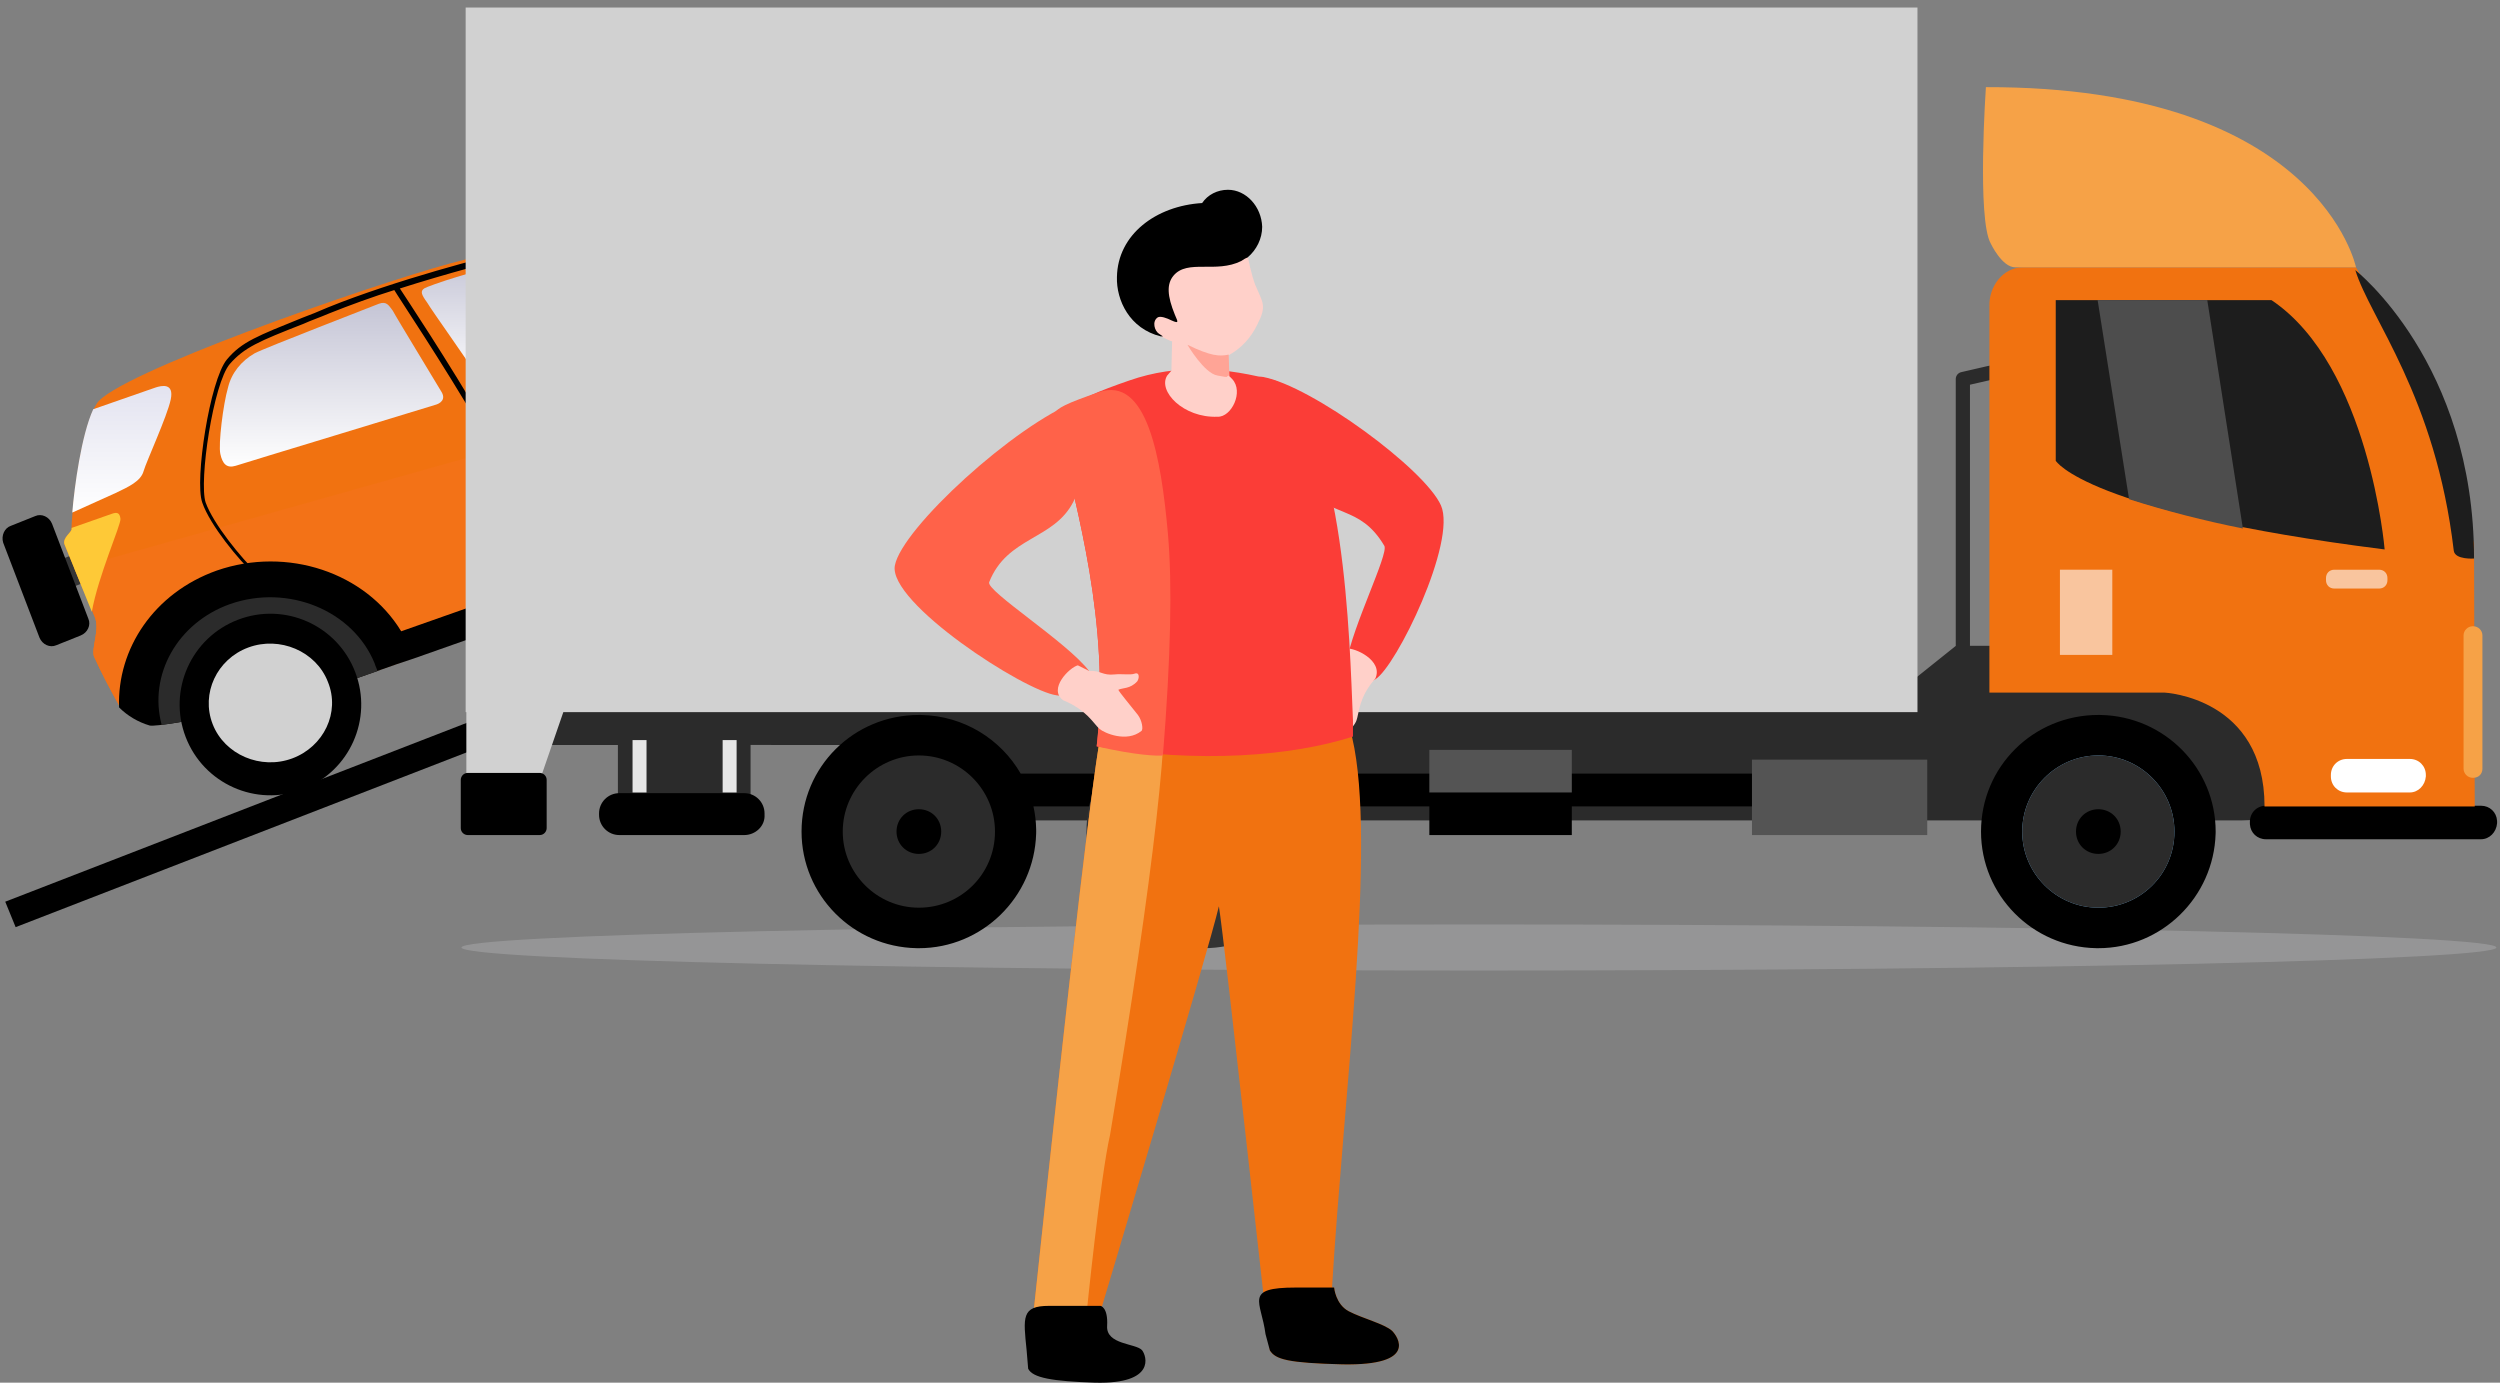 <svg xmlns="http://www.w3.org/2000/svg" width="358" height="198" viewBox="0 0 358 198">
    <rect x="0" y="0" width="358" height="198" fill="#808080" stroke="none"/>
    <defs>
        <linearGradient id="32bmntd55a" x1="50%" x2="50%" y1="0%" y2="100%">
            <stop offset="0%" stop-color="#C4C4D5"/>
            <stop offset="100%" stop-color="#FFF"/>
        </linearGradient>
        <linearGradient id="sf5m15nuyb" x1="50%" x2="50%" y1="0%" y2="100%">
            <stop offset="0%" stop-color="#C4C4D5"/>
            <stop offset="100%" stop-color="#FFF"/>
        </linearGradient>
        <linearGradient id="74al0my8fc" x1="50%" x2="50%" y1="0%" y2="100%">
            <stop offset="0%" stop-color="#E2E2EF"/>
            <stop offset="100%" stop-color="#FFF"/>
        </linearGradient>
    </defs>
    <g fill="none" fill-rule="evenodd">
        <g>
            <path fill="#000" fill-rule="nonzero" d="M75.8 99.5L74 96 2 131.4 3.8 134.9z" transform="translate(0 1) rotate(5 38.9 115.45)"/>
            <g fill-rule="nonzero" transform="translate(0 1) translate(.351 34)">
                <path fill="#363636" d="M5.38 44.865H13.38V49.165H5.38z" transform="rotate(-20.947 9.38 47.014)"/>
                <path fill="#000" d="M1.2 40.3l3.5-1.4c.9-.4 2 .1 2.4 1.1l5.2 13.6c.4.9-.1 2-1.1 2.4l-3.5 1.4c-.9.4-2-.1-2.4-1.1L.1 42.7c-.3-1 .2-2.1 1.1-2.4z"/>
                <path fill="#f17210" d="M156.3 19.9s-2.5 5.9-7.1 7.5L45.2 64c-4.2 1.5-22.3 5.1-24 4.8-1.7-.5-3.3-1.5-4.5-2.8-1.3-2.3-2.5-4.6-3.6-7-.4-1.2.9-3.9.1-5.7L8.9 43c-.4-1 1.1-1.8 1-2.3-.1-.6 1-13.7 3.6-17.9C16.1 18.6 52.1 6 64.2 2.7c12.1-3.3 20-3 29.4-.9 9.5 2.1 15.4 3.4 16.6 3.4 1.3 0 12.8-2.8 19.7-3.7 6.8-.9 10.7-1.1 12-.7 1.3.4 4.2 1.2 7.4 5.4 0 0 1.7.1 2.3.7.6.4 4.6 7.9 4.7 13z"/>
                <path fill="#f37217" d="M151.5 6.6s.1 0 .1.1c.6.6 4.6 8.2 4.7 13.2 0 0-2.5 5.9-7.1 7.5L45.2 64c-4.2 1.5-22.3 5.1-24 4.8-1.7-.5-3.3-1.5-4.5-2.8-1.3-2.3-2.5-4.6-3.6-7-.4-1.2.9-3.9.1-5.7l-2.9-6.9L151.5 6.6z"/>
                <path fill="#000" stroke="#000" stroke-width=".4" d="M36.4 47.3c-2.4-2.2-6.5-7.2-7.6-10.4-1.1-3.1 1.1-17.4 3.5-20.3 2.1-2.5 4.3-3.3 10.7-5.9 1.1-.4 2.3-.9 3.7-1.5 9.6-3.9 23.1-7.4 26-8 4-.7 8-.7 12-.1 5.6.9 11.1 2.1 16.5 3.9 5.4 1.8 7 2.7 9 5.9 2.1 3.2 6.9 16.1 8.9 23.3l-.4.1c-2.1-7.2-6.8-20-8.9-23.2-2-3.2-3.6-4-8.8-5.7-5.4-1.7-10.9-3-16.5-3.8-3.9-.6-7.9-.6-11.8.1-2 .4-8.9 2.2-16.1 4.5.9 1.4 7 10.5 12.5 20 6 10.2 10.4 22.6 10.4 22.7l-.4.1c0-.1-4.5-12.5-10.4-22.7-5.6-9.6-11.8-18.8-12.5-20-3.2 1-6.5 2.2-9.5 3.4-1.4.6-2.6 1-3.7 1.5-6.4 2.5-8.5 3.4-10.6 5.8-2.4 2.8-4.5 16.9-3.5 20 1.1 3.1 5.1 8 7.5 10.3h0z"/>
                <path fill="#f37217" d="M128.5 3.9c-1.1.3-2.2.5-3.3.7-1.6.3-3.1.7-4.6 1.2-1 .3-1.6.5-1.9.4-.3-.1-.7-.1-1-.1-1.7-.2-4.6-.4-6-1.4l.6-.1c1.4.7 4 1 5.5 1.1.4 0 .7.1 1.1.1.6 0 1.1-.2 1.7-.4 1.5-.5 3.1-.9 4.7-1.2 1-.2 2.1-.5 3.3-.7 3.5-.9 7-1.5 10.6-1.8 2.6-.1 4.5-.1 5.8 0 .2.1.4.3.7.4-2.1-.1-4.3-.1-6.4 0-3.8.3-7.3.9-10.8 1.8z"/>
                <path fill="#000" d="M30.7 46.7c10.1-3.5 21.3.3 26.4 8.7l62.2-21.9c-2.2-9.4 3.3-19.2 13.4-22.7 7.7-2.8 16.4-1.2 22.6 4.2.5 1.6.8 3.3.9 5 0 0-2.5 5.9-7.1 7.5l-25.8 9.1-2.6.9-61.8 21.8-2.4.8-11.4 4c-4.2 1.5-22.3 5.1-24 4.8-1.7-.5-3.2-1.4-4.4-2.6-.3-8.4 5-16.4 14-19.6z"/>
                <path fill="#4D4D4D" d="M154.7 22.6c-1.2 1.8-3.1 4-5.6 4.8l-23.2 8.2c-.2-.3-.3-.7-.5-1-3.2-7.6 1-16.2 9.3-19.1 7.8-2.7 16.4.4 20 7.1z"/>
                <path fill="#2B2B2B" d="M22.8 68.8c-1.9-7.1 2.2-14.6 9.8-17.3 8.3-2.9 17.6.9 20.7 8.5.1.4.3.7.4 1.1l-8.6 3c-3.5 1.2-17.4 4.1-22.3 4.7z"/>
                <ellipse cx="139.991" cy="28.889" fill="#404040" rx="13" ry="11.9" transform="rotate(-20.947 139.99 28.889)"/>
                <path fill="#EEE" d="M132.2 32.2c1.7 4.2 6.9 6.3 11.4 4.7 4.6-1.6 6.9-6.3 5.1-10.5-1.7-4.2-6.9-6.3-11.4-4.7-4.6 1.6-6.9 6.3-5.1 10.5z"/>
                <circle cx="38.375" cy="65.887" r="13" fill="#000" transform="rotate(-20.947 38.375 65.887)"/>
                <path fill="#D1D1D1" d="M30.1 68.693c1.7 4.388 6.9 6.582 11.4 4.91 4.5-1.671 6.9-6.581 5.1-10.969-1.7-4.388-6.9-6.582-11.4-4.91-4.5 1.671-6.8 6.582-5.1 10.97z"/>
                <path fill="#FFF" d="M132 2.7c.4-.1 6.7-1.9 11.7-1 1.9 1.1 3.6 2.6 4.9 4.3-2.3.1-4.7 0-7-.4-3.9-.6-10.1-2.7-9.6-2.9z"/>
                <path fill="#FEC937" d="M8.9 43c-.4-1 1.1-1.8 1-2.3v-.1l5.7-2c.8-.3 1.2-.2 1.3.7.1.8-3.2 8.2-4.1 13.3L8.9 43z"/>
                <path fill="url(#32bmntd55a)" d="M76 2c2.7-.5 9.1.2 14.2 1.6C95.3 5 103 7.4 103.9 7.8c.9.4 2.1 2-.2 2.8-2.3.8-32.7 9.6-33.8 9.9-1.1.3-1.5-.8-2.3-2.2-.8-1.4-6.1-8.8-6.8-10-.8-1.1-1-1.6-.4-2 .4-.3 8-3 15.6-4.3z"/>
                <path fill="url(#sf5m15nuyb)" d="M53.9 8.5c-.7.3-16.3 6.3-17.8 7.1-1.9 1.1-3.3 2.8-3.8 4.9-.7 2.4-1.4 8.1-1.1 9.5.3 1.4.9 2.1 2.2 1.7 1.2-.4 27.6-8.4 28.5-8.7.8-.2 1.7-.8.9-2-.7-1.2-6.5-10.7-6.9-11.5-.6-.8-.9-1.4-2-1z"/>
                <path fill="url(#74al0my8fc)" d="M20.2 32.5c-.4 1.4-2.1 2.2-4 3.1-1.3.6-4.4 2-6.2 2.8.3-3.7 1.3-11.1 3-14.8l8.9-3.1c.9-.3 2.7-.7 2.2 1.7s-3.5 8.9-3.9 10.3z"/>
            </g>
            <path fill="#C7C8CA" fill-rule="nonzero" d="M357.482 134.681c0-1.8-65.2-3.3-145.7-3.3-80.5 0-145.7 1.5-145.7 3.3 0 1.8 65.2 3.3 145.7 3.3 80.5 0 145.7-1.5 145.7-3.3z" opacity=".303" transform="translate(0 1) rotate(-180 211.782 134.681)"/>
            <path fill="#2B2B2B" fill-rule="nonzero" d="M289.873 51.252c.118.509-.168 1.016-.648 1.187l-.114.034-7.011 1.618-.001 37.39h38.583c9.086 0 15.54 3.219 15.697 12.162l.003.338-.003.339c-.158 8.732-6.448 12.075-15.349 12.16l-.348.001h-188v-10.8l-25.2-.002v8.802h-19v-8.8h-10.2v-5.4h54.4v-4.1h.546l1.222.001h.177l1.225.001c18.53.014 112.728.081 133.998.095l1.222.001h.538l1.081.001h.152l1.239.001 5.982-4.787V53.281c0-.434.275-.816.676-.959l.113-.032 7.8-1.8c.548-.127 1.094.215 1.22.762z" transform="translate(0 1)"/>
            <path fill="#D1D1D1" fill-rule="nonzero" d="M274.582.081v100.9l-193.915-.001-3.485 10.101h-10.4l-.001-10.101-.099.001V.081h207.9z" transform="translate(0 1)"/>
            <path fill="#000" fill-rule="nonzero" d="M300.482 101.381l.324.003c9.15.172 16.476 7.604 16.476 16.697l-.006.32c-.269 9.053-7.701 16.38-16.794 16.38l-.324-.003c-9.15-.172-16.476-7.604-16.476-16.697 0-9.3 7.5-16.7 16.8-16.7zm-168.9 0l.324.003c6.113.115 11.412 3.47 14.256 8.396l113.52.001v4.7l-34.6-.001v4.101h-20.4v-4.101H147.99c.235 1.06.368 2.157.389 3.28l.003.321-.006.32c-.269 9.053-7.701 16.38-16.794 16.38l-.324-.003c-9.15-.172-16.476-7.604-16.476-16.697 0-9.3 7.5-16.7 16.8-16.7zm223.7 13c1.246 0 2.216.918 2.295 2.14l.005.16v.2c-.1 1.3-1.1 2.3-2.3 2.3h-30.8c-1.246 0-2.216-.918-2.295-2.14l-.005-.16v-.2c0-1.3 1-2.3 2.3-2.3h30.8zm-248.7-1.8c1.6 0 2.9 1.3 2.9 2.9v.2c.1 1.6-1.3 2.9-2.9 2.9h-17.9c-1.6 0-2.9-1.3-2.9-2.9v-.2c0-1.6 1.3-2.9 2.9-2.9h17.9zm-29.3-2.9c.5 0 1 .4 1 1v6.9c0 .5-.4 1-1 1h-10.3c-.5 0-1-.4-1-1v-6.9c0-.5.4-1 1-1h10.3z" transform="translate(0 1)"/>
            <path fill="#E6E6E6" fill-rule="nonzero" d="M103.482 104.981H105.482V112.481H103.482z" transform="translate(0 1) rotate(-180 104.482 108.731)"/>
            <path fill="#E6E6E6" fill-rule="nonzero" d="M90.582 104.981H92.582V112.481H90.582z" transform="translate(0 1) rotate(-180 91.582 108.731)"/>
            <path fill="#545454" fill-rule="nonzero" d="M250.882 107.781H275.982V118.581H250.882z" transform="translate(0 1) rotate(-180 263.432 113.181)"/>
            <path fill="#545454" fill-rule="nonzero" d="M204.682 106.381H225.082V112.481H204.682z" transform="translate(0 1) rotate(-180 214.882 109.431)"/>
            <path fill="#f17210" fill-rule="nonzero" d="M349.578 114.481h-47.7l-8.7-14.5-8.2-25-.1-37.7h30.1c0 15.6 14.3 16.3 14.3 16.3h25.1v55.3c.1 2.8-1.9 5.6-4.8 5.6z" transform="translate(0 1) rotate(-180 319.63 75.881)"/>
            <path fill="#FFF" fill-rule="nonzero" d="M294.982 80.581H302.482V92.781H294.982z" opacity=".593" transform="translate(0 1) rotate(-180 298.732 86.681)"/>
            <path fill="#FFF" fill-rule="nonzero" d="M336.082 107.681h9c1.3 0 2.3 1 2.3 2.3v.2c0 1.3-1 2.3-2.3 2.3h-9c-1.3 0-2.3-1-2.3-2.3v-.2c.1-1.3 1.1-2.3 2.3-2.3z" transform="translate(0 1) rotate(-180 340.582 110.081)"/>
            <path fill="#f6a247" fill-rule="nonzero" d="M354.082 88.681h.1c.7 0 1.3.6 1.3 1.3v19.1c0 .7-.6 1.3-1.3 1.3h-.1c-.7 0-1.3-.6-1.3-1.3v-19.1c0-.8.6-1.3 1.3-1.3z" transform="translate(0 1) rotate(-180 354.132 99.531)"/>
            <path fill="#f6a247" fill-rule="nonzero" d="M283.967 11.48s5.3 25.9 53 25.8c0 0 1.3-18.9-.7-22.4 0 0-1.6-3.4-3.5-3.4h-48.8z" transform="translate(0 1) rotate(-180 310.674 24.38)"/>
            <path fill="#FFF" fill-rule="nonzero" d="M334.282 80.581h6.4c.7 0 1.2.5 1.2 1.2v.3c0 .7-.5 1.2-1.2 1.2h-6.4c-.7 0-1.2-.5-1.2-1.2v-.3c0-.7.5-1.2 1.2-1.2z" opacity=".593" transform="translate(0 1) rotate(-180 337.482 81.931)"/>
            <path fill="#1D1D1D" fill-rule="nonzero" d="M341.482 77.681v-23s-4.3-7.3-47.1-12.7c0 0 2.2 26.3 16.2 35.7h30.9z" transform="translate(0 1) rotate(-180 317.932 59.831)"/>
            <path fill="#1D1D1D" fill-rule="nonzero" d="M354.282 78.992s-17-13.3-17-41.3c0 0 2.7-.2 2.9 1.1 2.6 22.2 12 33.3 14.1 40.2z" transform="translate(0 1) rotate(-180 345.782 58.337)"/>
            <path fill="#71B0E0" fill-rule="nonzero" d="M311.382 118.081c0-6-4.9-10.9-10.9-10.9s-10.9 4.8-10.9 10.9c0 6 4.9 10.9 10.9 10.9s10.9-4.9 10.9-10.9z" transform="translate(0 1) rotate(-180 300.482 118.081)"/>
            <path fill="#71B0E0" fill-rule="nonzero" d="M303.682 118.081c0-1.8-1.4-3.2-3.2-3.2-1.8 0-3.2 1.4-3.2 3.2 0 1.8 1.4 3.2 3.2 3.2 1.8 0 3.2-1.4 3.2-3.2z" transform="translate(0 1) rotate(-180 300.482 118.081)"/>
            <path fill="#2B2B2B" fill-rule="nonzero" d="M311.382 118.081c0-6-4.9-10.9-10.9-10.9s-10.9 4.8-10.9 10.9c0 6 4.9 10.9 10.9 10.9s10.9-4.9 10.9-10.9z" transform="translate(0 1) rotate(-180 300.482 118.081)"/>
            <path fill="#000" fill-rule="nonzero" d="M303.682 118.081c0-1.8-1.4-3.2-3.2-3.2-1.8 0-3.2 1.4-3.2 3.2 0 1.8 1.4 3.2 3.2 3.2 1.8 0 3.2-1.4 3.2-3.2z" transform="translate(0 1) rotate(-180 300.482 118.081)"/>
            <path fill="#333" fill-rule="nonzero" d="M189.182 118.081c0-9.2-7.5-16.7-16.8-16.7-9.2 0-16.7 7.5-16.8 16.7 0 9.2 7.5 16.7 16.8 16.7s16.8-7.4 16.8-16.7z" transform="translate(0 1) rotate(-180 172.382 118.081)"/>
            <path fill="#71B0E0" fill-rule="nonzero" d="M183.182 118.081c0-6-4.9-10.9-10.9-10.9s-10.9 4.8-10.9 10.9c0 6 4.9 10.9 10.9 10.9s10.9-4.9 10.9-10.9z" transform="translate(0 1) rotate(-180 172.282 118.081)"/>
            <path fill="#E6E6E6" fill-rule="nonzero" d="M175.482 118.081c0-1.8-1.4-3.2-3.2-3.2-1.8 0-3.2 1.4-3.2 3.2 0 1.8 1.4 3.2 3.2 3.2 1.7 0 3.2-1.4 3.2-3.2z" transform="translate(0 1) rotate(-180 172.282 118.081)"/>
            <path fill="#2B2B2B" fill-rule="nonzero" d="M142.482 118.081c0-6-4.9-10.9-10.9-10.9s-10.9 4.8-10.9 10.9c0 6 4.9 10.9 10.9 10.9s10.9-4.9 10.9-10.9z" transform="translate(0 1) rotate(-180 131.582 118.081)"/>
            <path fill="#000" fill-rule="nonzero" d="M134.782 118.081c0-1.8-1.4-3.2-3.2-3.2-1.8 0-3.2 1.4-3.2 3.2 0 1.8 1.4 3.2 3.2 3.2 1.8 0 3.2-1.4 3.2-3.2z" transform="translate(0 1) rotate(-180 131.582 118.081)"/>
            <path fill="#4D4D4D" fill-rule="nonzero" d="M305.482 74.681l-5.1-32.7c5.5 1.1 11 2.5 16.3 4.2l4.5 28.5h-15.7z" transform="translate(0 1) rotate(-180 310.782 58.331)"/>
            <path fill="#FB3D37" fill-rule="nonzero" d="M196.945 96.276c3-1.8 11.7-19.7 9.4-24.9-2.3-5.2-18.483-17.098-25.483-18.398-4.1-.8 3.083 11.298 5.983 15.398 3.6 5 7.8 2.7 11.4 8.8.6 1.2-4.6 11.6-5.4 16.6-.2 1.9.7 2.6 1.3 3 1 .6 1.4.3 2.8-.5z" transform="translate(0 1)"/>
            <path fill="#FFD0C9" d="M192.745 91.876l-1 1.4c-1.5.6-1.4 1.4-3 1.9-.8.3-1.9 1-2.5 1-.8 0-.3 1 .2 1.3 1.4.7 2.2.1 2.9.2 0 .3-.5 2.8-.8 4.6-.2 1.1.3 2.4.6 2.5 2.6.9 4.8-1.7 5.1-2.6.4-1.1.3-3.3 2.7-6 1.2-2.6-3-4.5-4.2-4.3" transform="translate(0 1)"/>
            <path fill="#f17210" fill-rule="nonzero" d="M193.145 186.776c-1.9-1-2.1-3.4-2.1-3.4h-.3c1.7-27.9 6.4-63.6 2.9-78.7-1.3-5.1-8.4-5.2-8.1-8.9 2.6-32.3-26-46-27.3 7.3l-.5.4c-1.7 8.3-7.1 58.5-10.4 89.6.8 1.3-.7 3.1 6.8 3.2 7.5 0 6.5-2.6 6.1-4.1-1.4-1.5-2.7-4-2.8-4.9 0 0 15.7-52.4 17.1-58.5.8 4.8 7.2 63.4 7.3 63.6.8 1.3 2.6 1.8 10.4 2 10.9.2 7.9-4 7.1-4.8-1.1-1-4.3-1.8-6.2-2.8z" transform="translate(0 1)"/>
            <path fill="#f6a247" fill-rule="nonzero" d="M166.529 94.276c-1.9-10.618 18.716 5.2 19.016 1.5 2.6-32.3-26-46-27.3 7.3l-.5.4c-1.7 8.3-7.1 58.5-10.4 89.6.8 1.3-.7 3.1 6.8 3.2 7.5 0 6.5-2.6 6.1-4.1-1.4-1.5-4.563-4-4.663-4.9 0 0 1.98-19.676 3.38-25.776 6.31-37.737 8.833-60.145 7.567-67.224z" transform="translate(0 1)"/>
            <path fill="#000" fill-rule="nonzero" d="M181.845 192.376c.8 1.3 2.6 1.8 10.4 2 10.9.2 7.9-4 7.1-4.8-1.1-1-4.3-1.8-6.2-2.8-1.9-1-2.1-3.4-2.1-3.4h-5.465c-7.563 0-4.96 1.95-4.36 6.665l.625 2.335zM147.233 195c.64 1.3 3.396 1.8 9.627 2 8.707.2 7.322-3.85 6.683-4.65-.879-1-5.162-.767-5.003-3.47.158-2.704-.949-2.88-.949-2.88h-7.375c-3.961 0-3.683 1.634-3.204 6.35l.221 2.65z" transform="translate(0 1)"/>
            <path fill="#FB3D37" fill-rule="nonzero" d="M193.745 102.176c-.5-11.8-1.1-41.1-10.9-48.6-7.3-2-14.2-2.5-21.1-.1-9 3.1-10.7 4.6-9.7 8.8 1.9 9.1 7 25.9 5 43.6 14.6 2.5 28 1.4 36.7-1.4v-2.3z" transform="translate(0 1)"/>
            <path fill="#FF6249" fill-rule="nonzero" d="M167.245 75.414c-.97-10.885-2.994-22.65-9.894-20.25-9 3.1-6.306 2.912-5.306 7.112 1.9 9.1 7 25.9 5 43.6 5.662 1.305 8.705 1.395 9.484 1.305 1.124-13.921 1.362-24.51.716-31.767z" transform="translate(0 1)"/>
            <path fill="#FFD0C9" d="M180.045 45.476c-.9 1.9-2.3 3.4-4.1 4.4l.1 3 .4.4c1.7 1.8-.1 5.5-2.1 5.4-4.9.2-8.6-3.7-7.2-5.9l.6-.7.1-4.2c-.3 0-2.1-1-2.6-1.2-.8-.5-1.4-1.4-1.4-2.3-.1-1.1 1.7-.7 1.7-.7-2.1-2.8-4.4-5.1-1.4-7.7 3.1-2.5 10.1-4 10.1-4l4.2-1.5c-.5 1.4.2 6.3 1.3 9.3 1.1 2.6 1.7 3 .3 5.7" transform="translate(0 1)"/>
            <path fill="#FF6249" d="M170.045 48.376s2.4 4.1 4.3 4.4c2 .4 1 .1 1.7 0l-.1-3c-1.3.3-2.6.2-5.9-1.4" opacity=".4" transform="translate(0 1)"/>
            <path fill="#FF6249" fill-rule="nonzero" d="M155.945 95.076c-3.1-4.1-14.7-11.4-14.3-12.7 2.6-6.6 9.3-6 12.1-11.6 2.3-4.6 5.8-16.4.6-14.4-9.1 3.5-25.2 18.3-26.2 23.6-1 5.3 18.5 18 23.2 18.6 2.3.3 2.9.4 4.1-.5.7-.5 1.7-1.5.5-3z" transform="translate(0 1)"/>
            <path fill="#000" fill-rule="nonzero" d="M175.845 26.176c-1.5 0-2.9.7-3.7 1.9-6.6.4-12.1 4.5-12.2 10.6-.1 3.3 1.8 7.4 6.3 8.5h.3c-.2-.1-.4-.3-.6-.4-.6-.4-1-1.7-.2-2.3.4-.3 1.4.1 2 .4 1.3.6.8 0 .5-.8-1.1-2.7-1.2-4.4-.2-5.6 2-2.4 6.1-.3 9.7-2.1.3-.2.6-.4.9-.5 1.3-1.1 2.1-2.7 2.1-4.4-.1-2.9-2.3-5.3-4.9-5.3z" transform="translate(0 1)"/>
            <path fill="#FFD0C9" d="M154.345 94.276l1.6.8c1.7-.1 1.9.7 3.7.5.9-.1 2.3.1 2.8-.1.8-.3.7.7.4 1.1-1 1.1-2.1.9-2.7 1.2.1.3 1.7 2.2 2.8 3.6.6.8.8 2.1.5 2.3-2.1 1.7-5.3.3-6-.3-.9-.8-1.8-2.7-5.2-4.1-2.2-1.6.9-4.7 2.1-5" transform="translate(0 1)"/>
        </g>
    </g>
</svg>

